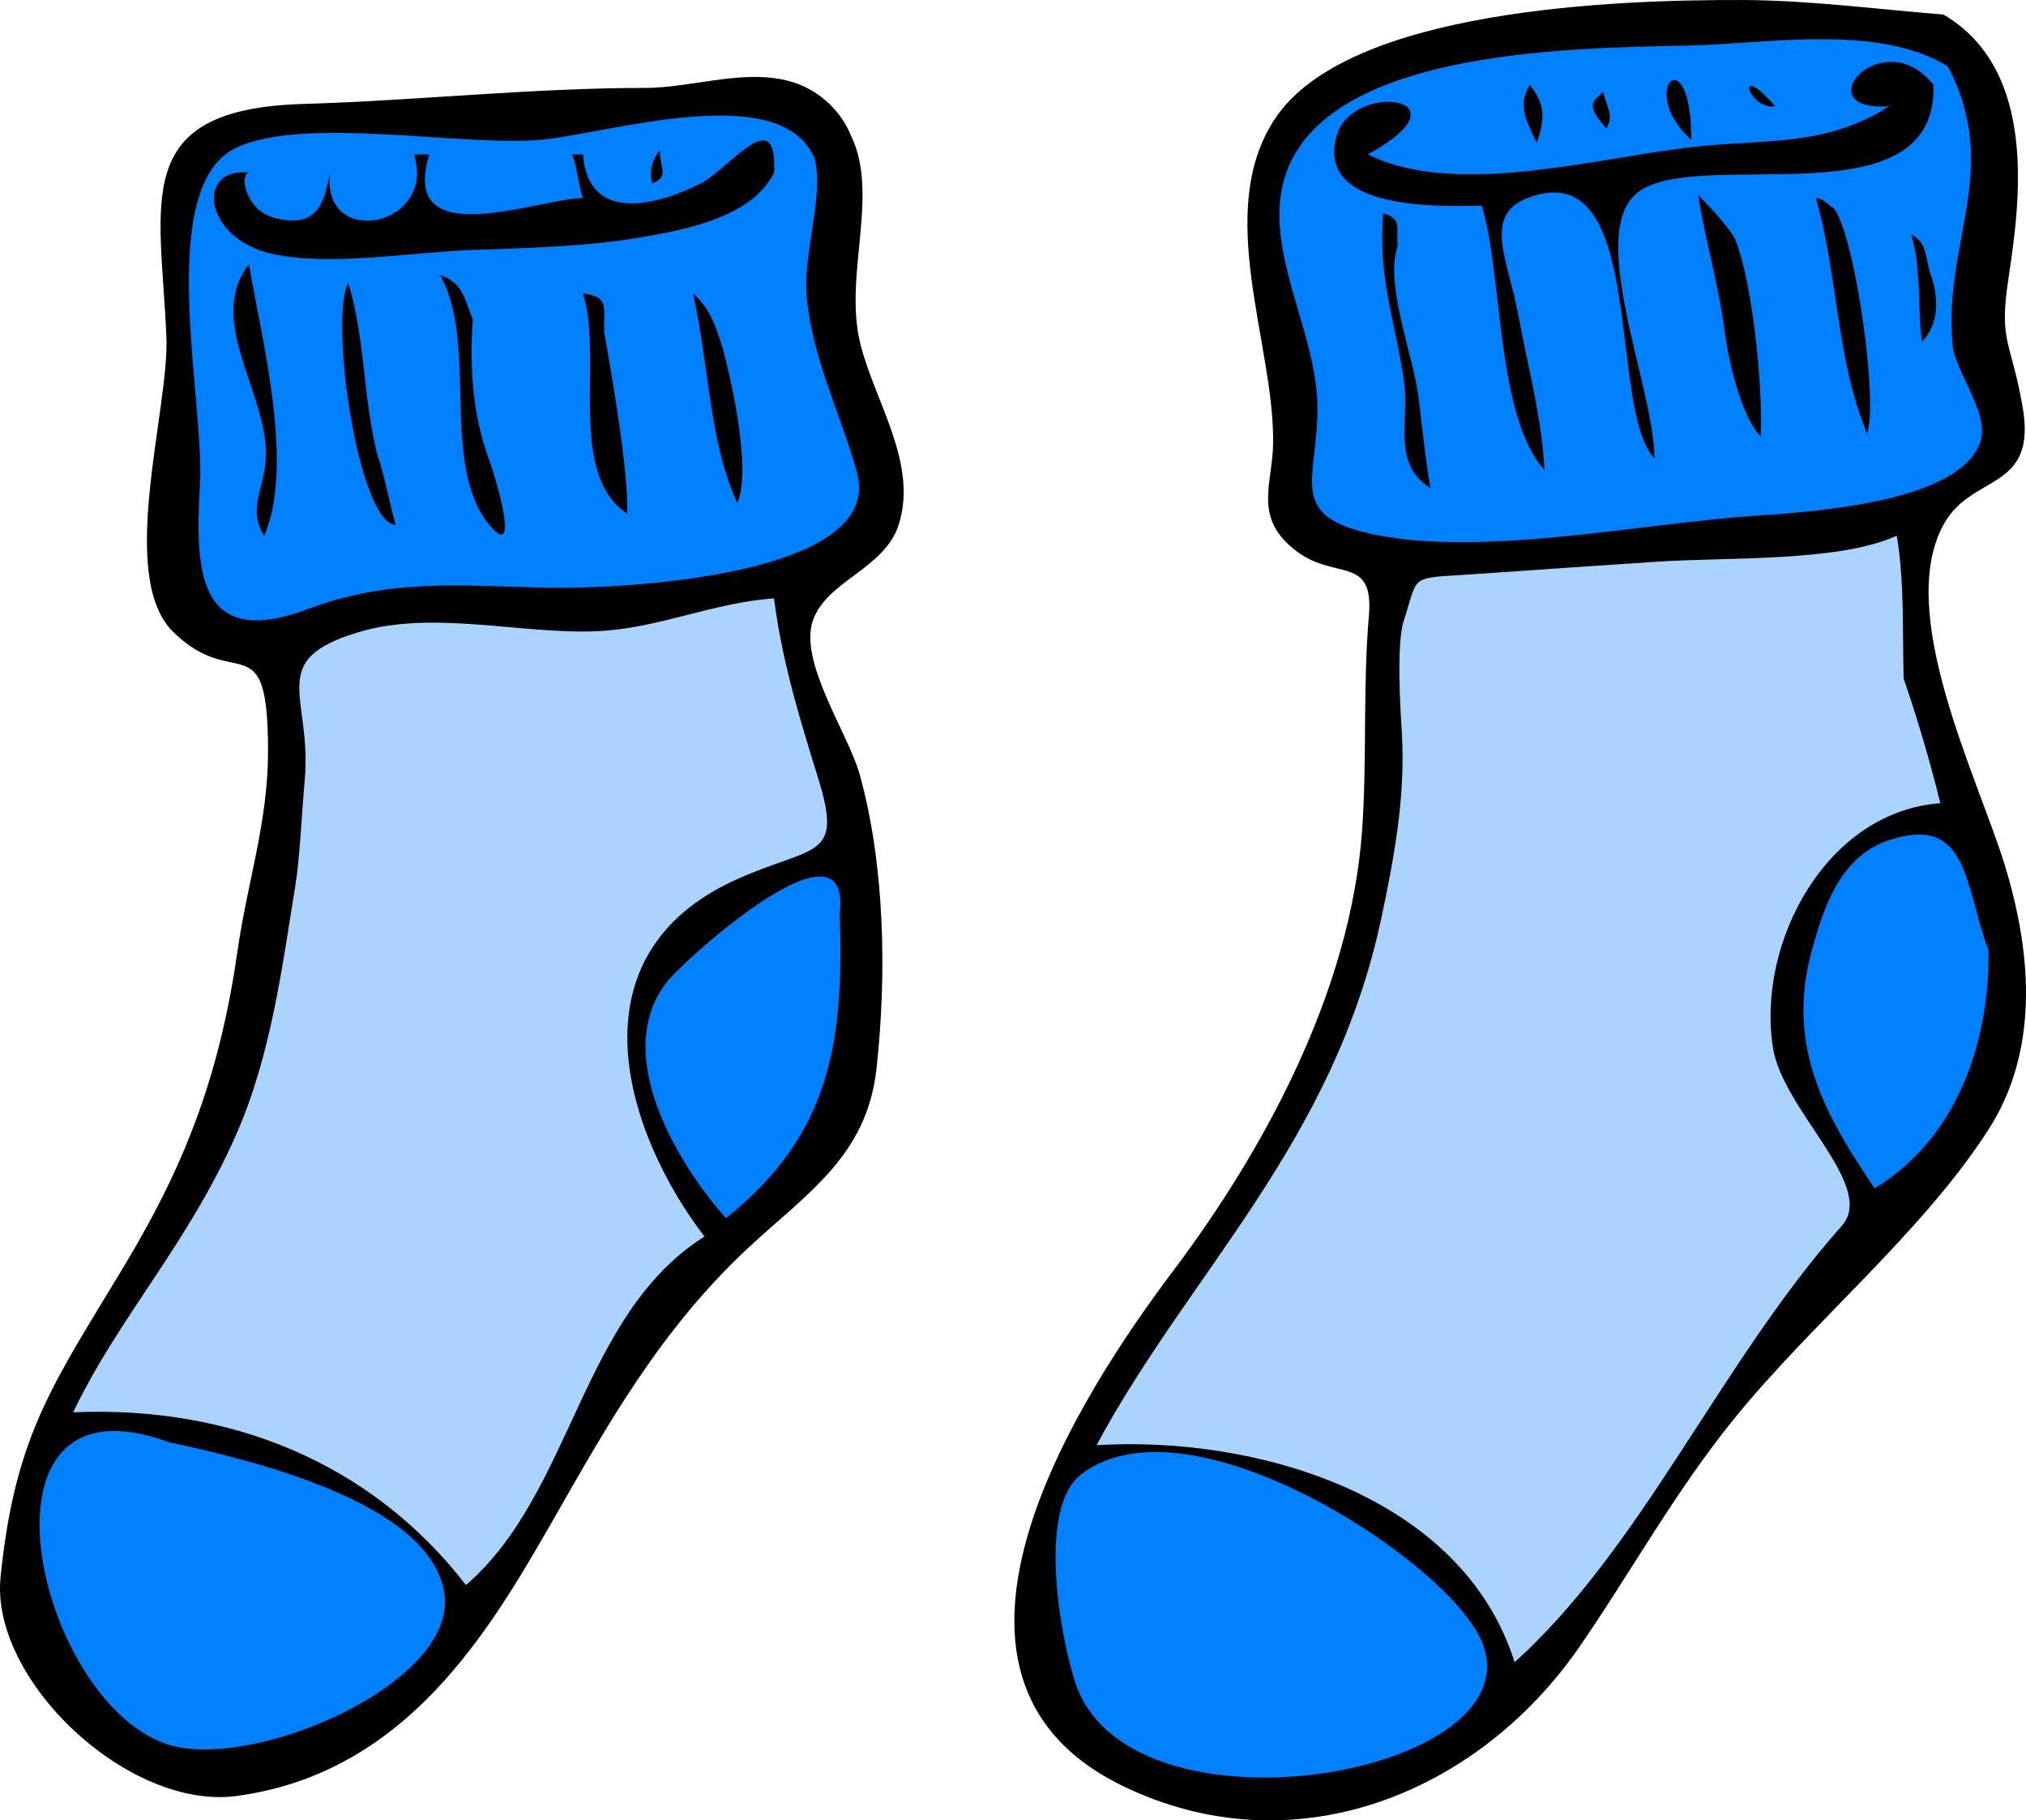 <?xml version="1.0"?><svg width="412.656" height="370.803" xmlns="http://www.w3.org/2000/svg">

 <g>
  <title>Layer 1</title>
  <g externalResourcesRequired="false" id="g3">
   <path id="path5" d="m395.833,2.959c19.547,11.467 15.479,38.916 13.233,53.864c-1.955,13 0.489,12.372 2.88,25.919c3.064,17.38 -10.149,13.615 -15.958,23.896c-10.146,17.96 6.804,51.593 12.299,69.431c5.822,18.903 6.838,38.281 -3.269,54.019c-13.476,20.984 -35.763,39.144 -51.763,58.845c-12.15,14.962 -21.533,32.082 -31.68,46.702c-20.766,29.919 -58.214,44.971 -92.859,28.178c-46.535,-22.56 -7.989,-80.731 10.26,-104.974c18.224,-24.208 36.156,-56.721 38.468,-89.853c1.01,-14.484 0.123,-29.054 1.369,-43.516c1.069,-12.4 -6.773,-7.218 -14.681,-13.149c-9.006,-6.757 -4.966,-13.577 -4.825,-21.872c0.34,-20.234 -12.158,-47.152 0.312,-66.161c14.799,-22.56 69.88,-24.357 95.271,-24.285c13.54,0.037 27.964,1.937 40.943,2.956"/>
   <path fill="#007fff" id="path7" d="m396.766,13.545c10.972,21.032 -0.995,35.747 0.935,56.666c0.51,5.524 7.401,13.788 5.761,19.459c-3.677,12.711 -34.628,14.628 -46.236,15.412c-22.832,1.54 -54.612,8.304 -76.902,3.891c-18.65,-3.691 -11.854,-11.268 -11.987,-26.153c-0.128,-14.249 -9.401,-29.061 -7.473,-42.965c4.184,-30.146 59.543,-30.02 83.44,-30.589c15.7,-0.376 38.424,-4.456 52.462,4.279"/>
   <path id="path9" d="m393.81,17.281c0.898,27.902 -46.239,12.831 -59.623,21.483c-11.737,7.588 2.796,39.973 2.802,54.642c-9.672,-10.29 -1.365,-62.427 -25.843,-53.085c-9.246,3.528 -3.919,12.808 -1.867,23.974c1.927,10.479 4.782,20.709 5.292,31.446c-9.93,-11.129 -8.423,-39.68 -12.766,-53.863c-9.992,0.224 -33.662,0.735 -29.578,-14.167c3.083,-11.244 27.951,-8.112 6.384,3.736c17.788,8.976 46.948,0.593 66.628,-1.557c14.443,-1.578 26.766,0.014 39.542,-8.25c-17.407,1.205 -1.407,-17.459 9.029,-4.359"/>
   <path id="path11" d="m344.46,28.49c-11.379,-10.485 0.166,-21.128 0,0"/>
   <path id="path13" d="m173.375,27.711c5.805,12.11 -1.607,28.435 1.868,42.344c2.975,11.904 11.815,24.413 7.783,36.895c-2.885,8.933 -14.589,11.327 -17.435,19.382c-2.982,8.441 7.195,23.11 9.496,31.368c5.178,18.577 5.54,41.023 3.424,60.089c-1.983,17.869 -14.489,25.514 -26.309,36.585c-17.819,16.688 -28.447,35.832 -39.385,54.951c-13.113,22.919 -29.994,51.835 -64.605,56.51c-22.075,2.98 -50.192,-23.634 -48.102,-44.522c2.958,-29.547 11.138,-39.965 25.687,-64.294c12.552,-20.992 19.127,-39.114 22.65,-63.749c1.949,-13.63 6.196,-25.901 6.149,-40.553c-0.082,-26.087 -6.638,-11.578 -19.303,-23.974c-11.539,-11.293 -0.787,-45.348 -1.401,-60.089c-1.153,-27.702 -7.591,-46.43 27.865,-47.48c23.06,-0.683 46.724,-3.27 69.742,-3.27c11.533,0 25.489,-6.104 35.806,1.868c2.755,2.129 4.748,4.742 6.07,7.939"/>
   <path id="path15" d="m361.584,21.64c-5.481,0.863 -8.514,-9.714 0,0"/>
   <path id="path17" d="m313.014,29.112c-2.313,-4.703 -3.907,-7.858 -1.399,-11.831c3.623,4.639 2.712,7.64 1.399,11.831"/>
   <path id="path19" d="m326.558,18.683c0.692,3.341 2.254,4.715 0.623,7.472c-4.744,-5.25 -2.247,-5.641 -0.623,-7.472"/>
   <path fill="#007fff" id="path21" d="m165.902,32.226c2.057,7.816 -2.496,19.376 -1.556,28.645c1.261,12.446 6.893,23.445 10.196,35.337c5.866,21.119 -47.793,23.869 -63.437,23.507c-17.334,-0.4 -31.611,-1.94 -48.415,4.359c-23.051,8.641 -22.882,-8.753 -21.95,-25.687c0.937,-16.991 -9.347,-60.512 7.473,-68.34c13.887,-6.463 45.852,-0.185 61.804,-1.557c13.562,-1.167 48.989,-12.544 55.885,3.736"/>
   <path id="path23" d="m157.652,35.184c-4.55,9.152 -18.144,11.639 -27.555,13.232c-10.61,1.796 -23.032,2.129 -33.781,2.491c-11.901,0.399 -29.341,3.449 -41.02,0.778c-13.923,-3.184 -15.579,-17.937 -4.281,-16.501c-2.486,-0.316 -1.114,7.358 4.359,9.029c9.35,2.855 10.814,-3.296 11.831,-9.029c-1.797,15.686 21.785,11.08 17.125,-3.737c1.038,0 2.076,0 3.114,0c-6.205,20.343 21.609,9.149 31.29,8.874c-0.873,-2.216 -1.145,-6.14 -2.181,-8.874c0.728,0 1.454,0 2.181,0c1.001,13.746 14.385,10.785 23.974,5.916c5.811,-2.95 15.756,-16.754 14.944,-2.179"/>
   <path id="path25" d="m134.456,30.669c-0.161,3.623 2.008,5.176 -1.557,6.694c-1.283,-3.472 1.58,-7.055 1.557,-6.694"/>
   <path id="path27" d="m353.334,48.571c3.396,7.826 5.775,29.281 5.291,40.32c-3.66,-3.672 -6.375,-14.202 -7.316,-21.25c-1.342,-10.067 -3.804,-18.003 -5.447,-27.943c2.037,2.113 5.696,5.846 7.472,8.873"/>
   <path id="path29" d="m373.572,42.5c4.406,5.944 9.063,40.101 6.693,45.769c-6.394,-15.559 -5.865,-32.377 -10.43,-47.948c1.795,0.23 2.487,1.426 3.737,2.179"/>
   <path id="path31" d="m284.681,50.128c-2.688,7.663 3.062,21.877 4.203,30.513c0.84,6.352 1.358,12.532 2.492,18.836c-8.086,-5.325 -4.161,-13.506 -5.449,-22.106c-1.933,-12.913 -5.231,-20.46 -4.203,-33.936c4.024,1.185 2.552,3.147 2.957,6.693"/>
   <path id="path33" d="m393.031,55.266c2.028,5.31 1.898,10.875 -1.556,14.322c-0.985,-7.347 -0.059,-14.702 -2.181,-21.794c3.003,1.469 2.76,3.893 3.737,7.472"/>
   <path id="path35" d="m50.704,53.865c2.672,15.475 9.305,40.941 3.114,55.264c-3.851,-6.139 0.88,-10.283 0.311,-18.214c-0.891,-12.43 -11.857,-26.337 -3.425,-37.05"/>
   <path id="path37" d="m96.316,65.073c-0.717,9.425 -0.049,19.633 3.27,28.488c1.231,3.287 6.694,21.39 0,13.233c-9.988,-12.172 -2.138,-37.329 -9.963,-50.75c4.427,1.392 4.916,4.529 6.693,9.029"/>
   <path id="path39" d="m76.858,92.627c1.611,4.639 2.385,9.593 3.736,14.322c-7.727,-0.639 -13.548,-42.145 -9.652,-49.348c3.484,11.455 2.981,23.483 5.916,35.026"/>
   <path id="path41" d="m123.092,67.876c2.019,11.173 4.867,28.42 4.67,36.738c-12.398,-8.092 -4.82,-31.91 -9.029,-44.834c5.926,0.659 3.946,3.659 4.359,8.096"/>
   <path id="path43" d="m147.222,70.989c2.088,7.832 5.784,25.024 2.958,31.446c-5.694,-12.086 -5.766,-28.223 -9.028,-42.655c3.59,3.199 4.616,6.681 6.07,11.209"/>
   <path fill="#aad4ff" id="path45" d="m387.737,138.239c2.6,7.464 5.435,17.039 7.474,25.375c-23.228,1.7 -37.462,28.39 -34.093,49.814c2.016,12.823 21.212,28.171 14.011,36.274c-24.729,27.823 -40.611,65.425 -66.628,88.888c-10.865,-34.402 -53.337,-46.17 -85.154,-44.211c18.979,-35.336 48.343,-61.494 58.066,-107.647c2.482,-11.782 4.894,-24.386 4.124,-37.362c-0.17,-2.894 -1.254,-17.932 0.391,-22.963c3.181,-9.732 0.73,-8.501 14.825,-9.49c12.202,-0.856 24.41,-1.677 36.616,-2.491c14.736,-0.982 37.121,0.093 48.968,-5.298c1.563,9.175 1.137,19.53 1.4,29.111"/>
   <path fill="#aad4ff" id="path47" d="m157.652,121.894c1.722,13.463 5.608,25.668 9.029,36.739c5.081,16.448 -0.802,13.447 -16.423,20.394c-35.023,15.574 -22.503,52.382 -6.771,72.855c-25.285,15.938 -26.787,52.173 -48.571,70.987c-19.366,-25.025 -48.111,-36.57 -80.017,-35.184c9.315,-19.483 23.59,-34.527 33.314,-56.82c7.047,-16.156 9.286,-34.101 11.987,-50.75c0.854,-5.261 1.258,-14.452 1.868,-21.172c1.561,-17.195 -8.161,-24.479 11.052,-30.2c15.104,-4.497 32.907,0.452 48.26,-0.155c12.585,-0.497 23.703,-5.838 36.272,-6.694"/>
   <path fill="#007fff" id="path49" d="m405.018,193.503c0.295,16.012 -4.823,37.393 -23.195,48.57c-9.084,-13.574 -18.254,-28.068 -12.921,-47.948c2.324,-8.667 5.674,-19.479 15.566,-22.882c16.717,-5.75 15.631,9.515 20.55,22.26"/>
   <path fill="#007fff" id="path51" d="m171.039,186.032c0.866,26.009 -1.692,45.02 -23.194,62.115c-9.992,-11.333 -23.475,-33.652 -11.909,-48.261c3.401,-4.297 37.581,-35.299 35.103,-13.854"/>
   <path fill="#007fff" id="path53" d="m34.358,293.757c15.569,3.383 53.806,12.062 56.199,31.134c2.298,18.311 -39.711,36.155 -56.666,30.356c-26.817,-9.172 -41.49,-76.889 0.467,-61.49"/>
   <path fill="#007fff" id="path55" d="m299.47,330.34c22.001,29.744 -68.79,47.377 -80.405,12.533c-3.157,-9.472 -7.828,-35.702 1.169,-42.576c20.648,-15.78 67.744,13.553 79.236,30.043"/>
  </g>
 </g>
</svg>